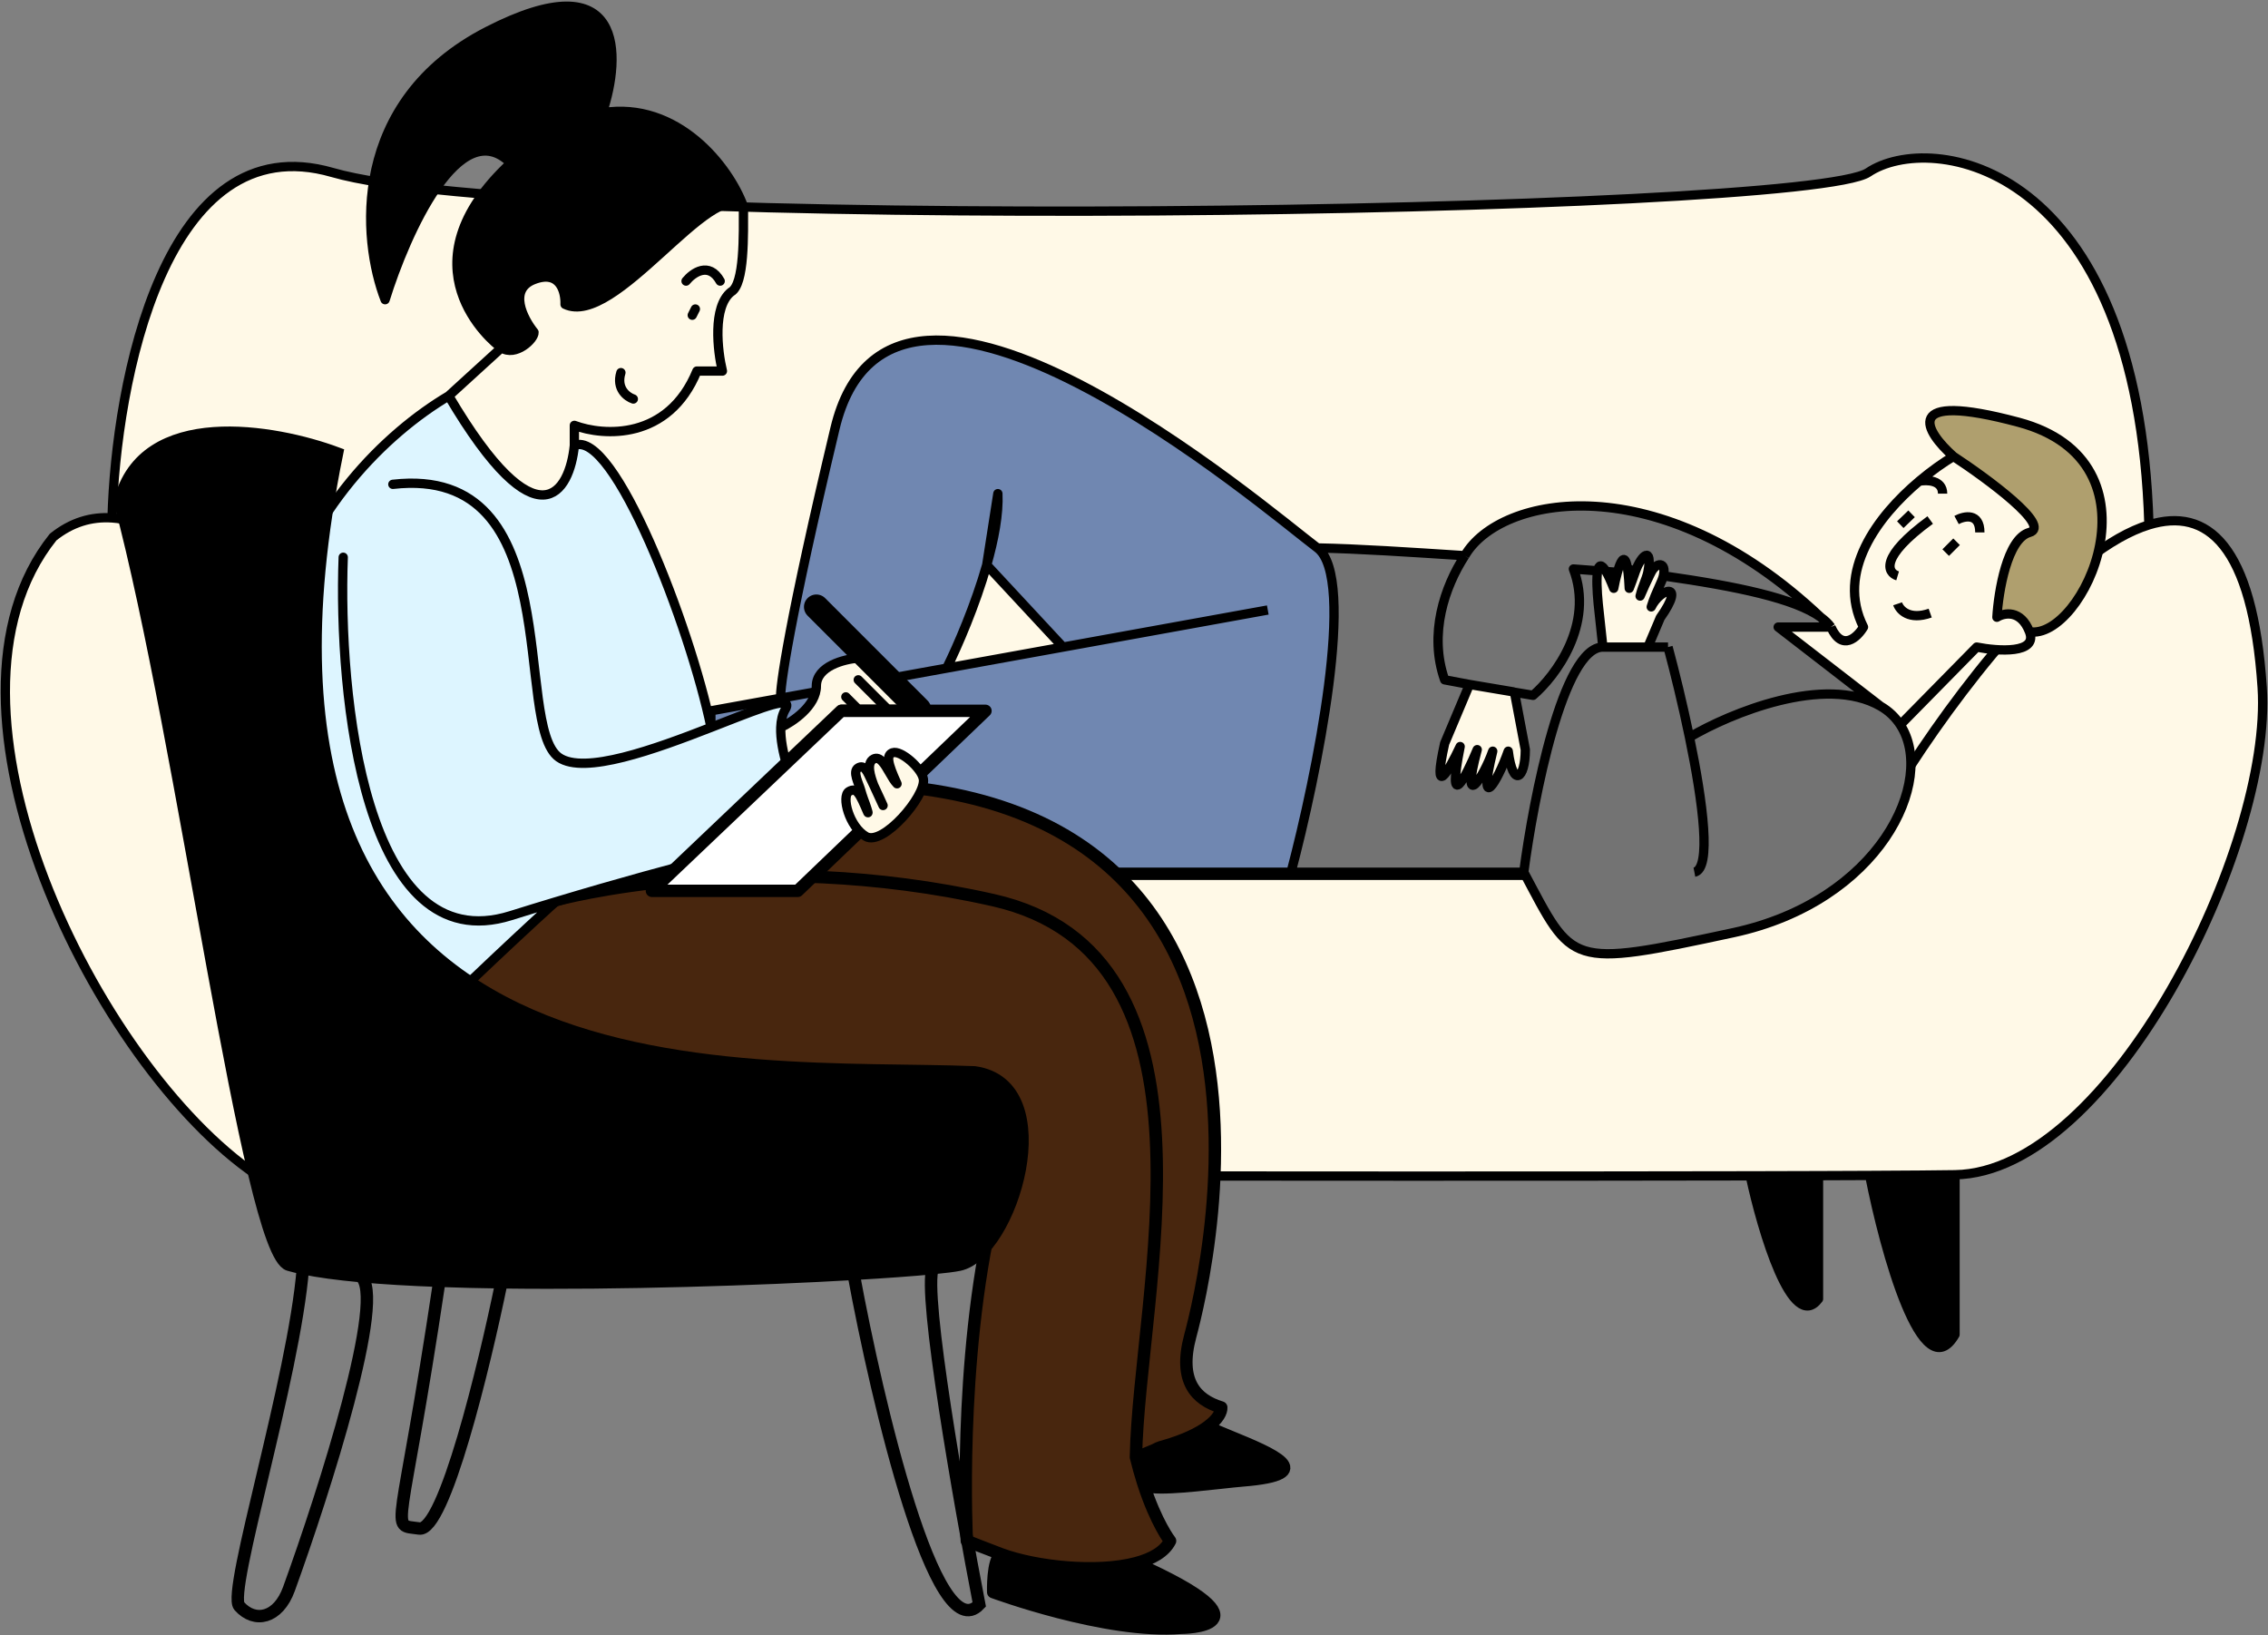 <svg width="731" height="527" viewBox="0 0 731 527" fill="none" xmlns="http://www.w3.org/2000/svg">
<rect x="0" y="0" width="731" height="527" fill="#808080" stroke="none"/>
<path d="M615.623 247.083C635.588 216.323 667.587 176.836 692.623 169.142C711.267 163.411 726.049 175.313 729.123 221.583C732.51 272.583 680.523 377.783 630.123 378.583C624.433 378.673 615.038 378.747 602.623 378.807C597.602 378.832 592.087 378.854 586.123 378.873C579.347 378.896 571.991 378.916 564.123 378.933C444.365 379.192 205.796 378.846 82.623 378.583C31.123 343.583 -26.477 227.483 17.123 173.083C23.068 168.314 29.466 166.456 36.123 166.905C72.455 169.356 116.48 240.529 136.623 282.083H491.123C555.314 299.283 600.869 265.916 615.623 247.083Z" fill="#FFF9E7"/>
<path d="M491.123 282.083C555.314 299.283 600.869 265.916 615.623 247.083C635.588 216.323 667.587 176.836 692.623 169.142C689.123 51.701 622.123 42.083 602.123 55.583C582.123 69.083 174.623 75.083 107.123 55.583C53.123 39.983 37.289 123.298 36.123 166.905C72.455 169.356 116.48 240.529 136.623 282.083H491.123Z" fill="#FFF9E7"/>
<path d="M630.123 378.583C624.433 378.673 615.038 378.747 602.623 378.807C607.456 403.399 619.723 448.083 630.123 430.083V378.583Z" fill="black"/>
<path d="M564.123 378.933C567.956 396.816 577.723 429.783 586.123 418.583V378.873C579.347 378.896 571.991 378.916 564.123 378.933Z" fill="black"/>
<path d="M630.123 378.583C680.523 377.783 732.51 272.583 729.123 221.583C726.049 175.313 711.267 163.411 692.623 169.142M630.123 378.583C624.433 378.673 615.038 378.747 602.623 378.807M630.123 378.583V430.083C619.723 448.083 607.456 403.399 602.623 378.807M36.123 166.905C72.455 169.356 116.48 240.529 136.623 282.083H491.123C555.314 299.283 600.869 265.916 615.623 247.083C635.588 216.323 667.587 176.836 692.623 169.142M36.123 166.905C29.466 166.456 23.068 168.314 17.123 173.083C-26.477 227.483 31.123 343.583 82.623 378.583C205.796 378.846 444.365 379.192 564.123 378.933M36.123 166.905C37.289 123.298 53.123 39.983 107.123 55.583C174.623 75.083 582.123 69.083 602.123 55.583C622.123 42.083 689.123 51.701 692.623 169.142M564.123 378.933C567.956 396.816 577.723 429.783 586.123 418.583V378.873M564.123 378.933C571.991 378.916 579.347 378.896 586.123 378.873M586.123 378.873C592.087 378.854 597.602 378.832 602.623 378.807" stroke="black" stroke-width="3" stroke-linecap="round" stroke-linejoin="round"/>
<path d="M229.123 281.083H416.123C424.289 250.25 437.423 186.183 424.623 176.583C408.623 164.583 287.623 60.583 269.123 138.083C254.323 200.083 251.289 221.867 251.623 225.009L305.123 215.322C308.684 208.151 314.346 195.035 318.033 182.083L321.623 159.083C321.934 165.626 320.385 173.821 318.033 182.083L342.623 208.533L305.123 215.322L251.623 225.009L229.123 229.083V281.083Z" fill="#7087B1"/>
<path d="M521.739 183.015C522.75 179.99 523.867 178.729 524.583 183.363C525.605 183.49 526.111 183.951 527.123 184.083C529.123 178.583 532.749 175.9 531.123 184.365C531.723 184.447 531.611 184.283 532.207 184.365C533.868 181.167 537.177 180.902 536.123 185.583C560.091 188.989 578.555 192.916 586.85 198.912C534.756 149.689 483.433 159.493 472.123 179.083C465.623 189.111 460.423 204.283 465.623 219.083L473.623 220.583L487.623 222.943L488.123 223.083L494.123 224.083C501.289 217.936 513.923 201.187 507.123 183.363L514.948 183.962C515.317 181.996 516.146 181.628 517.641 184.168L521.303 184.448C521.445 183.941 521.591 183.459 521.739 183.015Z" fill="#737373"/>
<path d="M531.123 208.533H516.623C503.823 208.533 494.289 256.9 491.123 281.083C507.123 311.083 505.123 312.083 558.623 300.583C605.78 290.446 624.19 251.563 612.484 233.583C610.91 231.164 608.79 229.124 606.123 227.583C588.123 217.183 557.566 229.916 544.538 237.583C542.339 226.964 539.744 216.407 537.623 208.533H531.123Z" fill="#737373"/>
<path d="M424.623 176.583C437.423 186.183 424.289 250.25 416.123 281.083H491.123C494.289 256.9 503.823 208.533 516.623 208.533L515.123 194.583C514.691 190.267 514.539 186.137 514.948 183.962L507.123 183.363C513.923 201.187 501.289 217.936 494.123 224.083L488.123 223.083L491.623 241.583C491.623 251.083 487.623 254.083 486.123 242.083C482.623 252.083 476.123 262.583 481.123 242.083C478.123 250.6 470.623 262.083 476.123 241.583C472.456 250.416 466.223 262.583 470.623 240.583C466.623 249.083 461.623 257.583 465.623 239.583L473.623 220.583L465.623 219.083C460.423 204.283 465.623 189.111 472.123 179.083C453.807 177.899 438.042 176.852 424.623 176.583Z" fill="#737373"/>
<path d="M535.123 199.083L531.123 208.533H537.623C539.744 216.407 542.339 226.964 544.538 237.583C557.566 229.916 588.123 217.183 606.123 227.583L573.123 202.083H590.123C589.032 201 587.94 199.943 586.85 198.912C578.555 192.916 560.091 188.989 536.123 185.583C535.913 186.512 535.388 187.679 534.743 189.111C533.956 190.857 532.992 192.998 532.207 195.583C535.123 189.583 543.623 187.083 535.123 199.083Z" fill="#737373"/>
<path d="M473.623 220.583L465.623 239.583C461.623 257.583 466.623 249.083 470.623 240.583C466.223 262.583 472.456 250.416 476.123 241.583C470.623 262.083 478.123 250.6 481.123 242.083C476.123 262.583 482.623 252.083 486.123 242.083C487.623 254.083 491.623 251.083 491.623 241.583L488.123 223.083L487.623 222.943L473.623 220.583Z" fill="#FFF9E7"/>
<path d="M527.084 184.195L527.078 184.212L527.021 184.379C526.976 184.508 526.918 184.676 526.85 184.873C526.445 186.035 525.675 188.216 525.123 189.583C525.029 187.608 524.906 186.001 524.761 184.713C524.705 184.216 524.645 183.767 524.583 183.363C523.867 178.729 522.75 179.99 521.739 183.015C521.591 183.459 521.445 183.941 521.303 184.448C520.854 186.049 520.444 187.897 520.123 189.583C519.144 187.09 518.323 185.327 517.641 184.168C516.146 181.628 515.317 181.996 514.948 183.962C514.539 186.137 514.691 190.267 515.123 194.583L516.623 208.533H531.123L535.123 199.083C543.623 187.083 535.123 189.583 532.207 195.583C532.992 192.998 533.956 190.857 534.743 189.111C535.388 187.679 535.913 186.512 536.123 185.583C537.177 180.902 533.868 181.167 532.207 184.365C532.061 184.646 531.911 184.941 531.758 185.249C530.76 187.25 529.619 189.774 528.623 192.083C529.055 190.323 529.615 188.836 530.105 187.534C530.426 186.68 530.718 185.905 530.924 185.185C531.004 184.904 531.072 184.631 531.123 184.365C532.749 175.9 529.123 178.583 527.123 184.083L527.084 184.195Z" fill="#FFF9E7"/>
<path d="M643.623 198.912C645.956 197.469 651.323 196.383 654.123 203.583C671.123 206.583 698.623 148.944 650.623 136.083C612.223 125.794 620.623 139.129 629.623 147.083C640.789 154.416 661.323 169.583 654.123 171.583C646.923 173.583 644.123 190.636 643.623 198.912Z" fill="#AF9F6E"/>
<path d="M590.123 202.083H573.123L606.123 227.583C608.79 229.124 610.91 231.164 612.484 233.583L637.123 208.533C643.956 209.883 656.923 210.783 654.123 203.583C651.323 196.383 645.956 197.469 643.623 198.912C644.123 190.636 646.923 173.583 654.123 171.583C661.323 169.583 640.789 154.416 629.623 147.083C626.335 149.062 622.452 151.785 618.546 155.083C605.226 166.33 591.653 184.256 600.623 202.083C598.623 205.416 593.723 210.083 590.123 202.083Z" fill="#FFF9E7"/>
<path d="M416.123 281.083H229.123V229.083L251.623 225.009M416.123 281.083C424.289 250.25 437.423 186.183 424.623 176.583M416.123 281.083H491.123M424.623 176.583C408.623 164.583 287.623 60.583 269.123 138.083C254.323 200.083 251.289 221.867 251.623 225.009M424.623 176.583C438.042 176.852 453.807 177.899 472.123 179.083M251.623 225.009L305.123 215.322M305.123 215.322C308.684 208.151 314.346 195.035 318.033 182.083M305.123 215.322L342.623 208.533M318.033 182.083L321.623 159.083C321.934 165.626 320.385 173.821 318.033 182.083ZM318.033 182.083L342.623 208.533M342.623 208.533L408.623 196.583M526.85 184.873C526.918 184.676 526.976 184.508 527.021 184.379L527.078 184.212L527.084 184.195L527.123 184.083M526.85 184.873C526.445 186.035 525.675 188.216 525.123 189.583C525.029 187.608 524.906 186.001 524.761 184.713M526.85 184.873L524.761 184.713M524.761 184.713C524.705 184.216 524.645 183.767 524.583 183.363M524.583 183.363C523.867 178.729 522.75 179.99 521.739 183.015C521.591 183.459 521.445 183.941 521.303 184.448M524.583 183.363C525.605 183.49 526.111 183.951 527.123 184.083M521.303 184.448C520.854 186.049 520.444 187.897 520.123 189.583C519.144 187.09 518.323 185.327 517.641 184.168M521.303 184.448L517.641 184.168M517.641 184.168C516.146 181.628 515.317 181.996 514.948 183.962M514.948 183.962C514.539 186.137 514.691 190.267 515.123 194.583L516.623 208.533M514.948 183.962L507.123 183.363C513.923 201.187 501.289 217.936 494.123 224.083L488.123 223.083M516.623 208.533H531.123M516.623 208.533C503.823 208.533 494.289 256.9 491.123 281.083M516.623 208.533C522.915 208.533 527.693 208.533 531.123 208.533M531.123 208.533L535.123 199.083C543.623 187.083 535.123 189.583 532.207 195.583C532.992 192.998 533.956 190.857 534.743 189.111C535.388 187.679 535.913 186.512 536.123 185.583M531.123 208.533C534.67 208.533 536.775 208.533 537.623 208.533M531.123 208.533H537.623M536.123 185.583C537.177 180.902 533.868 181.167 532.207 184.365M536.123 185.583C560.091 188.989 578.555 192.916 586.85 198.912M532.207 184.365C532.061 184.646 531.911 184.941 531.758 185.249M532.207 184.365C531.611 184.283 531.723 184.447 531.123 184.365M531.758 185.249C530.76 187.25 529.619 189.774 528.623 192.083C529.055 190.323 529.615 188.836 530.105 187.534C530.426 186.68 530.718 185.905 530.924 185.185M531.758 185.249L530.924 185.185M530.924 185.185C531.004 184.904 531.072 184.631 531.123 184.365M531.123 184.365C532.749 175.9 529.123 178.583 527.123 184.083M491.123 281.083C507.123 311.083 505.123 312.083 558.623 300.583C605.78 290.446 624.19 251.563 612.484 233.583M537.623 208.533C539.744 216.407 542.339 226.964 544.538 237.583M544.538 237.583C548.906 258.677 551.71 280.019 546.123 281.083M544.538 237.583C557.566 229.916 588.123 217.183 606.123 227.583M606.123 227.583L573.123 202.083H590.123M606.123 227.583C608.79 229.124 610.91 231.164 612.484 233.583M590.123 202.083C589.032 201 587.94 199.943 586.85 198.912M590.123 202.083C589.327 200.964 588.229 199.91 586.85 198.912M590.123 202.083C593.723 210.083 598.623 205.416 600.623 202.083C591.653 184.256 605.226 166.33 618.546 155.083M472.123 179.083C465.623 189.111 460.423 204.283 465.623 219.083L473.623 220.583M472.123 179.083C483.433 159.493 534.756 149.689 586.85 198.912M473.623 220.583L465.623 239.583C461.623 257.583 466.623 249.083 470.623 240.583C466.223 262.583 472.456 250.416 476.123 241.583C470.623 262.083 478.123 250.6 481.123 242.083C476.123 262.583 482.623 252.083 486.123 242.083C487.623 254.083 491.623 251.083 491.623 241.583L488.123 223.083M473.623 220.583L487.623 222.943L488.123 223.083M612.484 233.583L637.123 208.533C643.956 209.883 656.923 210.783 654.123 203.583M654.123 203.583C651.323 196.383 645.956 197.469 643.623 198.912C644.123 190.636 646.923 173.583 654.123 171.583C661.323 169.583 640.789 154.416 629.623 147.083M654.123 203.583C671.123 206.583 698.623 148.944 650.623 136.083C612.223 125.794 620.623 139.129 629.623 147.083M629.623 147.083C626.335 149.062 622.452 151.785 618.546 155.083M611.623 194.583C612.289 196.583 615.323 199.983 622.123 197.583M611.623 185.583C608.289 184.583 605.723 179.583 622.123 167.583M627.123 178.083L630.623 174.583M612.484 169.083L616.123 165.583M618.546 155.083C621.072 154.583 626.123 154.683 626.123 159.083M630.623 167.583C633.123 166.25 638.123 165.183 638.123 171.583" stroke="black" stroke-width="3" stroke-linejoin="round"/>
<path d="M299.123 346.083H311.623C311.623 346.083 331.623 341.083 320.123 390.083C308.623 439.083 311.623 496.583 311.623 496.583C311.623 496.583 319.226 499.585 322.623 500.844C333.895 505.023 353.503 507.097 366.123 503.758C371.354 502.374 375.384 500.061 377.123 496.583C377.123 496.583 372.647 490.906 368.51 478.083C368.482 478 368.457 477.917 368.431 477.836C368.401 477.743 368.37 477.651 368.343 477.559C367.579 475.149 366.829 472.493 366.123 469.583C367.083 417.083 397.623 307.583 320.123 290.083C242.623 272.583 179.123 290.083 179.123 290.083C159.623 302.083 133.623 337.083 133.623 337.083C138.623 346.083 177.523 357.283 299.123 346.083Z" fill="#48260E"/>
<path d="M393.623 453.583C385.456 451.083 379.738 445.083 383.623 430.583C388.522 412.3 436.623 221.083 221.623 257.083C203.123 272.583 179.123 290.083 179.123 290.083C179.123 290.083 242.623 272.583 320.123 290.083C397.623 307.583 367.083 417.083 366.123 469.583C367.454 469.289 369.933 468.204 372.044 467.305C373.661 466.387 375.123 466.096 375.123 466.096C381.895 464.142 386.357 461.912 389.199 459.821C392.637 457.293 393.704 454.968 393.623 453.583Z" fill="#48260E"/>
<path fill-rule="evenodd" clip-rule="evenodd" d="M372.044 467.305C373.661 466.387 375.123 466.096 375.123 466.096C374.449 466.29 373.313 466.764 372.044 467.305ZM368.343 477.559C368.37 477.651 368.401 477.743 368.431 477.836C368.457 477.917 368.482 478 368.51 478.083C368.484 478.001 368.457 477.918 368.431 477.836C368.402 477.744 368.372 477.652 368.343 477.559Z" fill="#48260E"/>
<path fill-rule="evenodd" clip-rule="evenodd" d="M368.51 478.083C369.314 480.455 383.325 478.922 393.445 477.815C396.261 477.507 398.778 477.232 400.623 477.083C425.917 475.043 409.602 468.343 396.804 463.088C393.917 461.902 391.21 460.79 389.199 459.821C386.357 461.912 381.895 464.142 375.123 466.096C374.449 466.29 373.313 466.764 372.044 467.305C369.507 468.745 366.591 471.729 368.343 477.559C368.372 477.652 368.402 477.744 368.431 477.836C368.457 477.918 368.484 478.001 368.51 478.083ZM322.623 500.844C319.79 502.757 320.123 513.083 320.123 513.083C320.123 513.083 356.623 526.583 380.623 524.583C380.623 524.583 412.623 524.583 366.123 503.758C353.503 507.097 333.895 505.023 322.623 500.844Z" fill="black"/>
<path d="M322.623 500.844C319.226 499.585 311.623 496.583 311.623 496.583C311.623 496.583 308.623 439.083 320.123 390.083C331.623 341.083 311.623 346.083 311.623 346.083H299.123C177.523 357.283 138.623 346.083 133.623 337.083C133.623 337.083 159.623 302.083 179.123 290.083M322.623 500.844C333.895 505.023 353.503 507.097 366.123 503.758M322.623 500.844C319.79 502.757 320.123 513.083 320.123 513.083C320.123 513.083 356.623 526.583 380.623 524.583C380.623 524.583 412.623 524.583 366.123 503.758M366.123 503.758C371.354 502.374 375.384 500.061 377.123 496.583C377.123 496.583 372.647 490.906 368.51 478.083M368.51 478.083C368.482 478 368.457 477.917 368.431 477.836M368.51 478.083C368.484 478.001 368.457 477.918 368.431 477.836M368.51 478.083C369.314 480.455 383.325 478.922 393.445 477.815C396.261 477.507 398.778 477.232 400.623 477.083C425.917 475.043 409.602 468.343 396.804 463.088C393.917 461.902 391.21 460.79 389.199 459.821M368.431 477.836C368.401 477.743 368.37 477.651 368.343 477.559M368.431 477.836C368.402 477.744 368.372 477.652 368.343 477.559M368.343 477.559C367.579 475.149 366.829 472.493 366.123 469.583M368.343 477.559C366.591 471.729 369.507 468.745 372.044 467.305M366.123 469.583C367.083 417.083 397.623 307.583 320.123 290.083C242.623 272.583 179.123 290.083 179.123 290.083M366.123 469.583C367.454 469.289 369.933 468.204 372.044 467.305M179.123 290.083C179.123 290.083 203.123 272.583 221.623 257.083C436.623 221.083 388.522 412.3 383.623 430.583C379.738 445.083 385.456 451.083 393.623 453.583C393.704 454.968 392.637 457.293 389.199 459.821M372.044 467.305C373.661 466.387 375.123 466.096 375.123 466.096M372.044 467.305C373.313 466.764 374.449 466.29 375.123 466.096M375.123 466.096C381.895 464.142 386.357 461.912 389.199 459.821M389.199 459.821C388.842 459.728 389.559 459.887 389.199 459.821Z" stroke="black" stroke-width="4" stroke-linecap="round" stroke-linejoin="round"/>
<path d="M130.123 337.083C142.727 324.624 161.299 306.758 179.016 290.66C219.473 278.476 251.323 270.973 263.123 268.583C260.233 263.503 256.183 255.147 253.744 247.083C252.376 242.557 251.515 238.123 251.652 234.413C251.736 232.154 252.189 230.163 253.123 228.583C255.841 223.983 246.14 227.778 232.838 232.982C231.643 233.45 230.421 233.928 229.175 234.413C222.458 201.975 197.806 137.987 185.123 143.583C183.623 158.583 173.423 176.383 144.623 127.583C103.789 151.75 43.723 227.483 130.123 337.083Z" fill="#DDF5FF"/>
<path d="M182.123 98.083C198.123 105.683 229.123 57.083 239.623 66.583C234.991 53.786 218.32 32.424 194.123 36.343C185.231 37.783 175.323 42.636 164.623 52.583C129.123 85.583 158.623 110.083 161.623 112.083C166.123 115.083 172.289 109.25 172.123 107.083C168.623 102.75 163.723 93.283 172.123 90.083C180.523 86.883 182.289 94.083 182.123 98.083Z" fill="black"/>
<path d="M164.623 52.583C175.323 42.636 185.231 37.783 194.123 36.343C200.289 18.089 201.523 -12.717 157.123 10.083C112.723 32.883 116.623 77.249 124.123 96.583C130.789 75.083 148.223 36.183 164.623 52.583Z" fill="black"/>
<path d="M263.123 221.083C263.123 227.483 255.476 232.636 251.652 234.413C251.515 238.123 252.376 242.557 253.744 247.083L271.123 228.583H276.623H286.123H295.123L276.623 212.083C272.123 212.416 263.123 214.683 263.123 221.083Z" fill="#FFF9E7"/>
<path d="M179.016 290.66C161.299 306.758 142.727 324.624 130.123 337.083C43.723 227.483 103.789 151.75 144.623 127.583M179.016 290.66C219.473 278.476 251.323 270.973 263.123 268.583C260.233 263.503 256.183 255.147 253.744 247.083M179.016 290.66C174.328 292.071 169.524 293.546 164.623 295.083C117.423 309.883 108.956 224.25 110.623 179.583M232.838 232.982C246.14 227.778 255.841 223.983 253.123 228.583C252.189 230.163 251.736 232.154 251.652 234.413M232.838 232.982C231.643 233.45 230.421 233.928 229.175 234.413M232.838 232.982C232.689 233.041 232.54 233.099 232.39 233.158M229.175 234.413C222.458 201.975 197.806 137.987 185.123 143.583M229.175 234.413C211.113 241.442 188.286 249.798 180.123 244.083C165.123 233.583 183.623 149.583 126.623 156.083M185.123 143.583C183.623 158.583 173.423 176.383 144.623 127.583M185.123 143.583V137.083C194.456 140.583 215.423 141.983 224.623 119.583H232.838C231.266 113.083 229.623 98.883 235.623 94.083C240.023 91.683 239.623 75.583 239.623 66.583M144.623 127.583L161.623 112.083M251.652 234.413C255.476 232.636 263.123 227.483 263.123 221.083C263.123 214.683 272.123 212.416 276.623 212.083L295.123 228.583H286.123M251.652 234.413C251.515 238.123 252.376 242.557 253.744 247.083M286.123 228.583L276.623 219.083M286.123 228.583H276.623M276.623 228.583L272.623 224.583M276.623 228.583H271.123L253.744 247.083M161.623 112.083C158.623 110.083 129.123 85.583 164.623 52.583M161.623 112.083C166.123 115.083 172.289 109.25 172.123 107.083C168.623 102.75 163.723 93.283 172.123 90.083C180.523 86.883 182.289 94.083 182.123 98.083C198.123 105.683 229.123 57.083 239.623 66.583M239.623 66.583C234.991 53.786 218.32 32.424 194.123 36.343M164.623 52.583C175.323 42.636 185.231 37.783 194.123 36.343M164.623 52.583C148.223 36.183 130.789 75.083 124.123 96.583C116.623 77.25 112.723 32.883 157.123 10.083C201.523 -12.717 200.289 18.089 194.123 36.343M221.123 90.583C223.289 87.916 228.523 84.183 232.123 90.583" stroke="black" stroke-width="3" stroke-linecap="round" stroke-linejoin="round"/>
<path d="M223.123 101.583L224.123 99.583M204.123 128.583C202.123 127.916 198.523 125.283 200.123 120.083" stroke="black" stroke-width="3" stroke-linecap="round" stroke-linejoin="round"/>
<path d="M296.123 228.583L269.123 201.583L263.123 195.583" stroke="black" stroke-width="8" stroke-linecap="round" stroke-linejoin="round"/>
<path d="M271.123 229.083H317.623L257.123 287.083H210.123L271.123 229.083Z" fill="white" stroke="black" stroke-width="4" stroke-linecap="round" stroke-linejoin="round"/>
<path d="M314.123 345.583C238.123 342.583 65.123 360.583 108.623 146.083C88.456 138.583 46.223 131.183 38.623 161.583C59.123 238.416 80.053 403.8 93.123 407.583C94.472 407.973 95.976 408.341 97.623 408.685C102.595 409.727 108.871 410.564 116.123 411.227C123.686 411.917 132.31 412.417 141.623 412.757C148.006 412.99 154.713 413.148 161.623 413.242C200.062 413.76 244.788 412.271 275.123 410.516C285.64 409.908 294.427 409.267 300.623 408.668C304.6 408.283 307.51 407.915 309.123 407.583C326.123 404.083 342.623 349.583 314.123 345.583Z" fill="black"/>
<path d="M97.623 408.685C95.976 408.341 94.472 407.973 93.123 407.583C80.053 403.8 59.123 238.416 38.623 161.583C46.223 131.183 88.456 138.583 108.623 146.083C65.123 360.583 238.123 342.583 314.123 345.583C342.623 349.583 326.123 404.083 309.123 407.583C307.51 407.915 304.6 408.283 300.623 408.668M97.623 408.685C94.789 444.151 73.123 513.083 77.123 517.583C82.123 523.208 89.676 521.583 93.123 512.083C104.456 480.845 124.923 416.942 116.123 411.227M97.623 408.685C102.595 409.727 108.871 410.564 116.123 411.227M116.123 411.227C123.686 411.917 132.31 412.417 141.623 412.757M161.623 413.242C156.123 440.189 143.123 493.783 135.123 492.583C125.123 491.083 129.123 496.931 141.623 412.757M161.623 413.242C154.713 413.148 148.006 412.99 141.623 412.757M161.623 413.242C200.062 413.76 244.788 412.271 275.123 410.516M275.123 410.516C282.789 452.205 301.623 531.883 315.623 517.083C309.289 484.306 297.423 416.736 300.623 408.668M275.123 410.516C285.64 409.908 294.427 409.267 300.623 408.668" stroke="black" stroke-width="4" stroke-linecap="round"/>
<path d="M273.623 255.083C271.123 256.583 273.66 266.428 279.123 269.583C284.585 272.738 298.455 256.562 297.623 251.083C297.092 247.588 290.32 241.634 287.693 242.583C285.623 243.331 286.045 245.884 289.123 252.583C288.298 251.773 287.511 250.404 286.711 249.013C285.176 246.344 283.595 243.597 281.623 244.583C279.015 245.887 280.669 250.498 281.623 253.083C282.719 255.366 284.623 259.583 284.623 259.583L281.623 253.083C281.429 252.68 281.25 252.302 281.083 251.949C279.433 248.469 278.623 246.316 276.623 247.45C274.623 248.583 276.854 252.583 277.39 254.583C277.926 256.583 278.885 259.026 278.885 259.026C278.885 259.026 279.968 262.137 279.731 261.897C277.1 255.777 276.123 253.583 273.623 255.083Z" fill="#FFF9E7"/>
<path d="M281.623 253.083C281.429 252.68 281.25 252.302 281.083 251.949C279.433 248.469 278.623 246.316 276.623 247.45C274.623 248.583 276.854 252.583 277.39 254.583C277.926 256.583 278.885 259.026 278.885 259.026C278.885 259.026 279.968 262.137 279.731 261.897C277.1 255.777 276.123 253.583 273.623 255.083C271.123 256.583 273.66 266.428 279.123 269.583C284.585 272.738 298.455 256.562 297.623 251.083C297.092 247.588 290.32 241.634 287.693 242.583C285.623 243.331 286.045 245.884 289.123 252.583C288.298 251.773 287.511 250.404 286.711 249.013C285.176 246.344 283.595 243.597 281.623 244.583C279.015 245.887 280.669 250.498 281.623 253.083ZM281.623 253.083L284.623 259.583C284.623 259.583 282.719 255.366 281.623 253.083Z" stroke="black" stroke-width="3" stroke-linejoin="round"/>
</svg>
